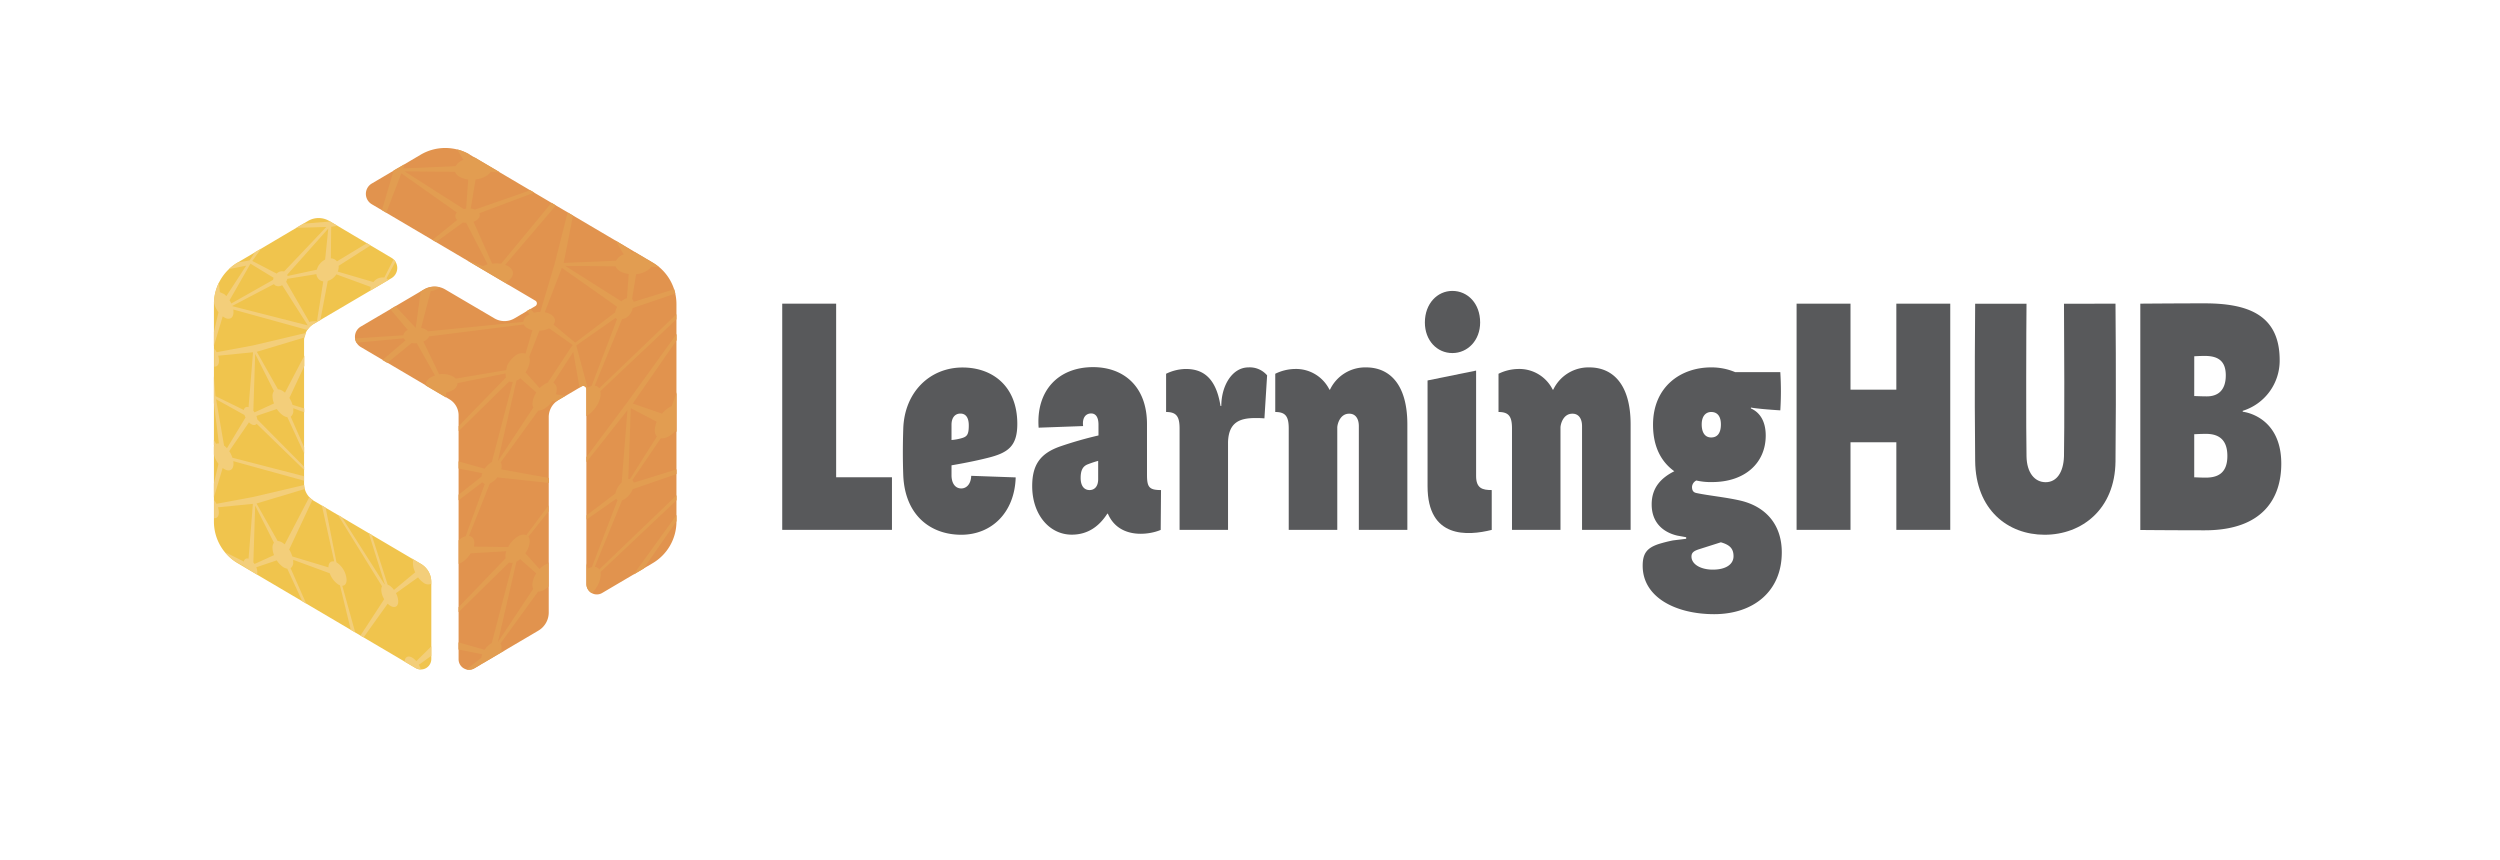 <svg id="Capa_1" data-name="Capa 1" xmlns="http://www.w3.org/2000/svg" viewBox="0 0 792 272.46"><defs><style>.cls-1{fill:#e1934e;}.cls-2{fill:#e29d51;}.cls-3{fill:#f0c44d;}.cls-4{fill:#f3ce7a;}.cls-5{fill:#58595b;}</style></defs><path class="cls-1" d="M133.28,49l-15.5,9.14a3.81,3.81,0,0,0,0,6.56l51.83,30.56a1,1,0,0,1,0,1.7L163,100.85a6.28,6.28,0,0,1-6.38,0L141.05,91.7a6.64,6.64,0,0,0-6.75,0l-20,11.76a3.76,3.76,0,0,0,0,6.48l28.07,16.55a5.9,5.9,0,0,1,2.91,5.09v77.29a3.32,3.32,0,0,0,5,2.86l20.28-11.95a6.67,6.67,0,0,0,3.28-5.74v-61.9a6.26,6.26,0,0,1,3.09-5.41l7.34-4.32a1,1,0,0,1,1.49.85V185a3.32,3.32,0,0,0,5,2.86l16-9.44a15.31,15.31,0,0,0,7.54-13.19V96.35a15.33,15.33,0,0,0-7.54-13.2L148.83,49A15.33,15.33,0,0,0,133.28,49Z"/><polygon class="cls-2" points="203.89 180.14 214.33 165.09 214.33 163.13 200.69 182.03 203.89 180.14"/><path class="cls-2" d="M127.14,54.9l17.63,12.44h0a1.51,1.51,0,0,0,.08,2.33L137,76l1.14.67,8.53-6.2a5,5,0,0,0,1,.1l6.82,13.17a7.35,7.35,0,0,0-1.44.58l0,0L148,82.49l13.32,7.85-.94-1-.07,0c.13-.06.25-.13.37-.2,2.32-1.39,2.45-3.54.28-4.82a5.85,5.85,0,0,0-.91-.42l16.05-18.82-1.4-.83-15.95,19.3a9.57,9.57,0,0,0-2.83,0L150,70.24a5.75,5.75,0,0,0,.79-.37c1.09-.65,1.44-1.55,1.07-2.33L169.26,61,168,60.27l-17.53,6.12a5.59,5.59,0,0,0-1.34-.33l1.52-9.22A8.47,8.47,0,0,0,154,55.78a4.54,4.54,0,0,0,1.46-1.33h0l2.92.14-7.94-4.68a9.94,9.94,0,0,0-1.09.05l-.73-1.11a15.27,15.27,0,0,0-3.82-1.53l2,3.3a7,7,0,0,0-.82.41,4.21,4.21,0,0,0-1.63,1.62l-16.57.7h0l.24-1.22L124.71,54,121,66.56l1.38.82Zm17-.47A3.14,3.14,0,0,0,145.61,56a7,7,0,0,0,2.73.86l-.67,9.23a5,5,0,0,0-.77.14L128.17,54.29Z"/><path class="cls-2" d="M189.84,123a1.92,1.92,0,0,0-1.43-.79l8.66-21.12a6.65,6.65,0,0,0,1.05-.29,4.49,4.49,0,0,0,2.31-3.21L213.94,93c-.1-.47-.23-.93-.37-1.38l-12.84,4a1.59,1.59,0,0,0-.41-.83l-.1,0,1.3-7.9a8.53,8.53,0,0,0,3.33-1.07,4.43,4.43,0,0,0,1.46-1.33h0l2.41.12a14.84,14.84,0,0,0-1.93-1.36l-5.59-3.3c-.34,0-.67,0-1,.06l-.69-1L195,76.21l2.59,4.35a6.46,6.46,0,0,0-.83.42,4.22,4.22,0,0,0-1.62,1.61l-16.57.71h0l2.95-15-1.69-1L175.7,83.64l-4.53,15.17a8.29,8.29,0,0,0-2,.26L168,97.86l-1.23.72,1,1-.4.22a2.82,2.82,0,0,0-1.6,2.17h0l-30.16,3a2.66,2.66,0,0,0-.67-.53,4.39,4.39,0,0,0-1.55-.55l3.05-11.64a7,7,0,0,0,2.44-.86,3.43,3.43,0,0,0,.48-.34,6.72,6.72,0,0,0-5.08.7l-1,.59-1.57,11.46h-.08L125.29,97l-1.62,1,5.53,6.51-.13.07a2.51,2.51,0,0,0-1.31,1.64l-15.27,1a3.92,3.92,0,0,0,.42,1.35l15-1.39a2.19,2.19,0,0,0,.55.65l-7.3,6.23,1.54.91,7.73-6.31h0a6.62,6.62,0,0,0,1.61.08l5.77,10.22a6.57,6.57,0,0,0-1.35.59c-1.22.73-1.75,1.71-1.56,2.61l6.38,3.76v-1.53a7,7,0,0,0,2.08-.78,2.81,2.81,0,0,0,1.6-2.24l15.24-3.07a3.64,3.64,0,0,0,0,.56,3.26,3.26,0,0,0,.08.73L145.3,135v1.57l16-15.72a2.24,2.24,0,0,0,1.17.09l-6.65,25.41-.13.08a6.88,6.88,0,0,0-2.13,2.07l-8.29-2.34v2.26l7.54,1.51a5.19,5.19,0,0,0-.29,1.09l-7.25,5.7v1.78l7.55-5.74h0a1.31,1.31,0,0,0,.76.54l-6.06,16.58a5,5,0,0,0-1.22.53,7.38,7.38,0,0,0-1,.76v7.47a5.44,5.44,0,0,0,1-.47,8.52,8.52,0,0,0,2.81-2.88l11.25-.66a5,5,0,0,0-.24,1.49,3.26,3.26,0,0,0,.08.73l-14.93,15.5v1.57l16-15.72a2.35,2.35,0,0,0,1.17.09l-6.65,25.41-.13.07a7,7,0,0,0-2.13,2.08l-8.29-2.34v2.26l7.54,1.5a5.12,5.12,0,0,0-.29,1.1l-4.72,3.71a3.26,3.26,0,0,0,2.47-.36l1.88-1.11.67-.5h0a.46.46,0,0,1,.07.07l6.76-4-.88-.16a4.09,4.09,0,0,0,.13-.95,2.07,2.07,0,0,0-.33-1.21l11.92-16.43a3.88,3.88,0,0,0,2-.63,7.52,7.52,0,0,0,1.3-1v-7.68l-.31.46a5.43,5.43,0,0,0-1,.46,7.78,7.78,0,0,0-1.54,1.23l-4.49-5a7,7,0,0,0,1.38-3.76,2.5,2.5,0,0,0-.41-1.48l6.36-8v-1.9l-7,9.4A3.07,3.07,0,0,0,164,170,8.59,8.59,0,0,0,161,173.3l-10.9-.14a4.83,4.83,0,0,0,.16-1.16c0-1.33-.67-2.1-1.69-2.2l6.62-16.66a6.27,6.27,0,0,0,.58-.29,6.88,6.88,0,0,0,1.8-1.62L173.86,153v-1.59L158.8,148.7a4.1,4.1,0,0,0,.13-1,2.09,2.09,0,0,0-.33-1.21l11.92-16.42a3.91,3.91,0,0,0,2-.64,8.4,8.4,0,0,0,2.49-2.38l1.21.11a6.45,6.45,0,0,1,.69-.47l2.15-1.27-3-.5a5.41,5.41,0,0,0,.3-1.67,2.07,2.07,0,0,0-1.06-2l6.3-9.77,2,11.3.65-.38a1,1,0,0,1,1.49.85v8.6l.12-.07c2.44-1.45,4.42-4.6,4.42-7a3.85,3.85,0,0,0-.1-.87l24.11-22.76V99.55ZM164,177.7a6.81,6.81,0,0,0,.8-.56l5.1,4.51a6.86,6.86,0,0,0-1.25,3.6,2.72,2.72,0,0,0,.28,1.28L157.8,203.32l-.05,0,5.86-25.39C163.75,177.84,163.88,177.79,164,177.7Zm31-93.33a3.19,3.19,0,0,0,1.45,1.56,7.12,7.12,0,0,0,2.73.86l-.56,7.69a3.91,3.91,0,0,0-1.75,1l0,0L179.06,84.23Zm-34.29,31.27-.35,1.61-16,2.7a3.17,3.17,0,0,0-.81-.65,7.2,7.2,0,0,0-4.43-.72l-5-10.4a6.54,6.54,0,0,0,.59-.3,2.74,2.74,0,0,0,1.22-1.31l30-3.79a3,3,0,0,0,1.18,1.21,5.57,5.57,0,0,0,1.57.6l-2.21,7.46a3.49,3.49,0,0,0-2.66.24A8.81,8.81,0,0,0,160.76,115.64Zm8.2,13.54L157.8,146h-.05l5.86-25.4.42-.2a8.39,8.39,0,0,0,.8-.57l5.1,4.51a6.89,6.89,0,0,0-1.25,3.6A2.72,2.72,0,0,0,169,129.18Zm12.37-19.71-7.78,11.79a4.36,4.36,0,0,0-1,.46,7.38,7.38,0,0,0-1.54,1.22l-4.49-5a7.08,7.08,0,0,0,1.38-3.76,2.91,2.91,0,0,0-.2-1.09l3.23-8.33A7.43,7.43,0,0,0,174,104l-.05,0,7.54,5.33-.16.13Zm1.12-1.08-.16.17-6.9-5.72c.84-1.1.56-2.4-.88-3.25a5.65,5.65,0,0,0-1.89-.66L178,84.85l17.53,12.36a5.59,5.59,0,0,0-.67,1.77l-12.44,9.45Zm5,13.92a4.93,4.93,0,0,0-1.27.49l0,0-3.56-13.37,12.45-8.71a1.29,1.29,0,0,0,.45.42Z"/><path class="cls-2" d="M185.78,144.79v1.6l13-16.45-1.83,22.91a6.6,6.6,0,0,0-2,3.48l-9.11,6.92v1.32l9.34-6.54a1.17,1.17,0,0,0,.45.41l-8.12,21.22a5.27,5.27,0,0,0-1.27.48l0,0-.45-1.7V185a3.27,3.27,0,0,0,1.69,2.89,9,9,0,0,0,2.85-5.81,3.83,3.83,0,0,0-.1-.86l24.11-22.76V156.9l-24.49,23.49a1.9,1.9,0,0,0-1.43-.8l8.66-21.11a4.33,4.33,0,0,0,.74-.34,6.77,6.77,0,0,0,2.62-3.16l13.9-4.81v-1.48l-13.6,4.23a1.59,1.59,0,0,0-.41-.83l9-13.24a4.25,4.25,0,0,0,2.68-.71,9.33,9.33,0,0,0,1.94-1.59h0l.41.28V124.26l-1.55,4.39a6.63,6.63,0,0,0-.8.4,9.35,9.35,0,0,0-2.28,2l-9.28-3.21h0l13.91-20.06v-2l-15.72,21.78Zm14.06-15.49,8.22,4.32a6.94,6.94,0,0,0-.62,2.67,2.77,2.77,0,0,0,.66,2l-8.53,13.47a1.88,1.88,0,0,0-.53,0Z"/><path class="cls-3" d="M96.33,153.23V108a6.25,6.25,0,0,1,3.09-5.41L124,88.14a3.76,3.76,0,0,0,0-6.48L104.31,70a6.64,6.64,0,0,0-6.75,0L75.31,83.16a15.28,15.28,0,0,0-7.54,13.19v68.89a15.31,15.31,0,0,0,7.54,13.19l56.33,33.2a3.31,3.31,0,0,0,5-2.85v-24.4a6.66,6.66,0,0,0-3.27-5.73l-33.95-20A6.27,6.27,0,0,1,96.33,153.23Z"/><path class="cls-4" d="M130.85,208.5c-1.43-1-2.58-.47-2.67,1.1l3.46,2a3.26,3.26,0,0,0,1.67.47,6.75,6.75,0,0,0-.62-1.48l3.95-2.82v-3l-4.75,4.69A5.84,5.84,0,0,0,130.85,208.5Z"/><path class="cls-4" d="M133.37,178.65l-3-1.78.54.64h0a3.38,3.38,0,0,0-.1.88,7.06,7.06,0,0,0,.73,2.92l-6.73,5.58a6,6,0,0,0-1.33-1.33,3.61,3.61,0,0,0-.67-.35l-5.07-15.78-.93-.55,5.1,16.2h0l-.11,0-13.51-21.24-1.27-.75,14,22.63a2.54,2.54,0,0,0-.23,1.11,6.21,6.21,0,0,0,.92,3l-7.52,11.52,1,.58,7.62-10.68a4.25,4.25,0,0,0,.67.55c1.48,1,2.68.44,2.68-1.28a5.84,5.84,0,0,0-.72-2.61l7-5a7.44,7.44,0,0,0,1.64,1.63,2.38,2.38,0,0,0,2.4.45l.14.17v-.75A6.66,6.66,0,0,0,133.37,178.65Z"/><path class="cls-4" d="M70.51,100.19l.27.2c1.76,1.2,3.19.52,3.19-1.52a5.79,5.79,0,0,0-.07-.82l23.5,6.49a6,6,0,0,1,2-1.93l2.1-1.24L103.84,89a4.8,4.8,0,0,0,2.32-1.55,4.56,4.56,0,0,0,.39-.54h0l10.91,4a3.32,3.32,0,0,0-.13,1.16L123,88.73a1.86,1.86,0,0,0-.33-.36,2.2,2.2,0,0,0-.25-.17l2.86-5.3a3.48,3.48,0,0,0-.6-.74l-2.93,5.77a3.68,3.68,0,0,0-3.45,1.43h0L107,86.05h0a4,4,0,0,0,.28-1.84l10.11-6.46-1.17-.69-9.47,5.74a2.79,2.79,0,0,0-.38-.39,2.57,2.57,0,0,0-1.55-.57l.1-10h0l2-.29-2.34-1.38-8.49.69-2.24,1.32,9.53-.28L90,86a2.52,2.52,0,0,0-2.36.67l-7.71-4,2.8-3.91-2,1.16L79.1,82.48l-3.85.71a15.61,15.61,0,0,0-2.73,2.08L78,84.15l-6.29,9.66a5.75,5.75,0,0,0-.74-.67l-1.33-.6-.28-3a15.29,15.29,0,0,0-1.58,6.38,8.61,8.61,0,0,0,1.44,3l-1.46,6.22v4.44l2.78-9.29ZM104,72.41,103,82.24a5.13,5.13,0,0,0-2.64,3.2l-9.28,2A2.07,2.07,0,0,0,91,87ZM91,88.34l9.23-1.5a2.62,2.62,0,0,0,.91,1.76,2.49,2.49,0,0,0,1.27.54h0l-2,12.65a7.82,7.82,0,0,0-1.83.06.91.91,0,0,0-.54.21L90.65,89.25A3.13,3.13,0,0,0,91,88.34Zm-3.92,2a2.08,2.08,0,0,0,2.3,0l8.13,12.75L73.62,97l0-.1L86.79,90A1.55,1.55,0,0,0,87.12,90.36Zm-7.73-6.81L86.68,88a2.65,2.65,0,0,0-.15.65L73.28,96.14a8.45,8.45,0,0,0-.56-1Z"/><path class="cls-4" d="M70.51,148.24l.27.19c1.76,1.21,3.19.53,3.19-1.52a5.92,5.92,0,0,0-.07-.82l22.43,6.2v-1.41L73.62,145a8.58,8.58,0,0,0-1-2.08l6.25-9.12a4.36,4.36,0,0,0,.53.45c.83.56,1.54.5,1.9,0l15.06,14.62v-1l-14.85-15a5.12,5.12,0,0,0-.29-1.1l6.48-2.19a7.46,7.46,0,0,0,1.93,2,3.44,3.44,0,0,0,1.41.59h0l5.32,11.53v-2l-4.27-9.71a2.18,2.18,0,0,0,.82-2,5.07,5.07,0,0,0,0-.66l3.49,1.29v-1.23l-3.72-1.12h0a9.23,9.23,0,0,0-1-2.21l4.75-10.14v-3.28l-6.15,11.76a5,5,0,0,0-.58-.45,3,3,0,0,0-1.64-.61l-6.7-11.89,15.19-4.58a6.24,6.24,0,0,1,.44-1.41l-16.94,4-11.42,2.12a8.28,8.28,0,0,0-.76-1.16v5.73c.9.07,1.51-.59,1.51-1.84a5.36,5.36,0,0,0-.28-1.62l11.06-1.09L78.74,129a1.05,1.05,0,0,0-1.47.9l-9-4.41-.52-6.34v8.51l1.6,12.83h0a1.59,1.59,0,0,0-.85.13l-.75-1.18v1.49l.16.23a2,2,0,0,0-.16.39v2.4a8.58,8.58,0,0,0,1.46,3l-1.46,6.21v4.44l2.78-9.29Zm10.33-36.13,5.94,11.77a2.57,2.57,0,0,0-.45,1.61,6.47,6.47,0,0,0,.48,2.32l-6.17,2.82a3.75,3.75,0,0,0-.38-.51ZM68.45,126.48l9,5a6,6,0,0,0,.33.79L71.9,142a6.62,6.62,0,0,0-.92-.85h0Z"/><path class="cls-4" d="M109.8,183.67a7.21,7.21,0,0,0-2.87-5.3,2.9,2.9,0,0,0-.33-.2h0l-3.43-17.32-1.21-.72,3.92,17.75c-1.07-.24-1.83.45-1.83,1.86l-11.44-3.45h0a9.41,9.41,0,0,0-1-2.21L99,158.32a5.63,5.63,0,0,1-1-.85l-7.81,15a5.09,5.09,0,0,0-.58-.46,3.06,3.06,0,0,0-1.64-.61l-6.7-11.89,15.29-4.6a6.62,6.62,0,0,1-.2-1.26L80,157.48l-11.42,2.13a7.73,7.73,0,0,0-.76-1.16v5.72c.9.07,1.51-.58,1.51-1.84a5.36,5.36,0,0,0-.28-1.62l11.06-1.09L78.74,177a1.05,1.05,0,0,0-1.47.9l-6-3a15.41,15.41,0,0,0,3.19,2.94l3,1.66c0,.06,0,.12.07.17L81.39,182a2,2,0,0,0,.13-.73,4.33,4.33,0,0,0-.33-1.56l6.48-2.19a7.32,7.32,0,0,0,1.93,2.05,3.31,3.31,0,0,0,1.41.59h0l4.76,10.32,1.23.73L92.06,180a2.18,2.18,0,0,0,.82-2,4.82,4.82,0,0,0,0-.65l11.57,4.26a7.31,7.31,0,0,0,2.52,3.42,2.74,2.74,0,0,0,.73.39l3.43,14.09,1.4.83-4.09-14.77C109.24,185.57,109.8,184.89,109.8,183.67Zm-29.16-5a3.75,3.75,0,0,0-.38-.51l.58-18,5.94,11.77a2.58,2.58,0,0,0-.45,1.62,6.46,6.46,0,0,0,.48,2.31Z"/><path class="cls-5" d="M247.81,96.2h17.08v55h17.68v16.66H247.81Z"/><path class="cls-5" d="M304.52,154.74c1.7,0,3.07-1.41,3.16-4l14.09.5c-.34,11.21-7.69,18.17-17.25,18.17s-17.85-6-18.37-18.87c-.17-4.95-.17-9.39,0-14.64.34-11.71,8.46-19.48,18.79-19.48,9.4,0,17.34,5.85,17.34,17.86,0,7.07-2.9,9.19-9.48,10.8-5.21,1.32-11.36,2.33-11.36,2.33v3.13C301.44,153.13,302.64,154.74,304.52,154.74Zm-3.08-15.34a16.72,16.72,0,0,0,2.9-.5c2-.51,2.57-1.11,2.57-4.14,0-2.52-1-3.74-2.65-3.74s-2.82,1.22-2.82,3.54Z"/><path class="cls-5" d="M367.71,167.87c-3.67,1.61-13.24,3-16.74-5.15h-.17c-2.56,4-6.15,6.66-11.27,6.66C332.44,169.38,327,163,327,154c0-6.76,2.56-10.4,9-12.62a122.68,122.68,0,0,1,12-3.43v-3.43c0-2.53-1-3.54-2.31-3.54-1.62,0-2.9,1.22-2.56,4l-14.09.51c-.86-11.81,6.32-19.18,17.25-19.18,9.57,0,17.08,6,17.08,18.07V150.4c0,3.94.68,4.85,4.44,4.85Zm-25.36-16.46c0,2.63,1.19,3.84,2.82,3.84s2.73-1.21,2.73-3.43V146a33,33,0,0,0-3.33,1.11C342.86,147.78,342.35,149.29,342.35,151.41Z"/><path class="cls-5" d="M373.69,135.77c0-3.84-1-5.25-4.27-5.25V118.41a14.62,14.62,0,0,1,6.23-1.52c4.7,0,9.48,2,11,11.71h.26c0-6.36,3.41-12.21,8.62-12.21a7.2,7.2,0,0,1,5.89,2.52l-.85,13.63a28.88,28.88,0,0,0-2.9-.1c-4.87,0-8.46,1.31-8.63,7.67v27.76H373.69Z"/><path class="cls-5" d="M423.65,135.36v32.51H408.27v-32.1c0-3.84-1-5.25-4.27-5.25V118.41a14.63,14.63,0,0,1,6.24-1.52,11.8,11.8,0,0,1,10.93,6.56h.17a12.36,12.36,0,0,1,11.44-7.06c7.26,0,13.07,5.15,13.07,18.07v33.41H430.48V135c0-2.42-1.11-3.94-3-3.94C424.67,131,423.73,134.05,423.65,135.36Z"/><path class="cls-5" d="M460.11,92.16c4.87,0,8.8,4,8.8,10,0,5.65-3.93,9.69-8.8,9.69s-8.71-4-8.71-9.69C451.4,96.2,455.33,92.16,460.11,92.16Zm7.52,58.65c0,3.93,2.05,4.44,4.95,4.44v12.62c-7.6,1.91-20.33,2.82-20.33-13.83V120.53l15.38-3.13Z"/><path class="cls-5" d="M494.36,135.36v32.51H479v-32.1c0-3.84-1-5.25-4.27-5.25V118.41a14.63,14.63,0,0,1,6.24-1.52,11.8,11.8,0,0,1,10.93,6.56h.17a12.36,12.36,0,0,1,11.44-7.06c7.26,0,13.07,5.15,13.07,18.07v33.41H501.19V135c0-2.42-1.11-3.94-3-3.94C495.38,131,494.44,134.05,494.36,135.36Z"/><path class="cls-5" d="M537.4,152.22a2.46,2.46,0,0,0-1.37,2c0,1.31.51,1.82,1.54,2,3.84.81,9.31,1.31,14,2.42,7.86,1.92,12.9,7.57,12.9,16.35,0,12.42-9.05,19.58-21.44,19.58-12,0-22.63-5.24-22.63-15.34,0-4,1.45-5.65,5-6.86A46,46,0,0,1,530,171.2l4.18-.51v-.5l-2.82-.51c-4.27-1-8.11-3.93-8.11-9.89,0-5.45,3.16-8.48,7.17-10.5-3.93-2.82-6.74-7.47-6.74-14.73,0-12,8.71-18.17,18.44-18.17a19.25,19.25,0,0,1,7.6,1.51H564A96.06,96.06,0,0,1,564,130c-3.33-.2-8-.6-9.31-.9v.3c2.56,1.11,4.69,3.73,4.69,8.58,0,8.68-6.57,14.74-17,14.74A20.31,20.31,0,0,1,537.4,152.22Zm7.77,19.58L538.25,174c-1.54.51-2.39,1-2.39,2.32,0,2.43,2.9,4.14,6.75,4.14,4.35,0,6.57-1.81,6.57-4.24S548,172.61,545.17,171.8Zm-6.07-37.34c0,2.42.94,4.13,3,4.13s3.08-1.51,3.08-4.13c0-2.43-1-3.94-3.08-3.94C540.47,130.52,539.1,131.73,539.1,134.46Z"/><path class="cls-5" d="M617.84,167.87H600.76V140.11H586.24v27.76H569.16V96.2h17.08v27.25h14.52V96.2h17.08Z"/><path class="cls-5" d="M670.19,96.2s.26,25.54,0,50c-.17,15.14-10.67,23.21-22.46,23.21-11.61,0-21.86-7.87-22-23.42-.26-22.41,0-49.76,0-49.76H642c-.09,6.16-.17,42,0,48.35.09,5.15,2.56,8.18,6.06,8.18s5.64-3.13,5.81-8.18c.17-5.85.09-41.69,0-48.35Z"/><path class="cls-5" d="M678.05,96.2s11.7-.1,20.24-.1c13.24,0,23.91,3.23,23.91,18a16.66,16.66,0,0,1-11.7,16.05v.3c.34,0,12.21,1.41,12.21,16.45,0,10.9-5.8,21.1-24.25,21.1-10,0-20.41-.1-20.41-.1Zm17.08,29.27c.51,0,2.22.1,4,.1,3.42,0,6-1.81,6-6.66,0-4.14-2-6.15-6.58-6.15-2,0-2.9.1-3.41.1Zm0,25.74c.51,0,1.71.1,3.67.1,3.67,0,6.83-1.31,6.83-6.86,0-4.44-2-7-6.74-7-2,0-3.42.11-3.76.11Z"/></svg>